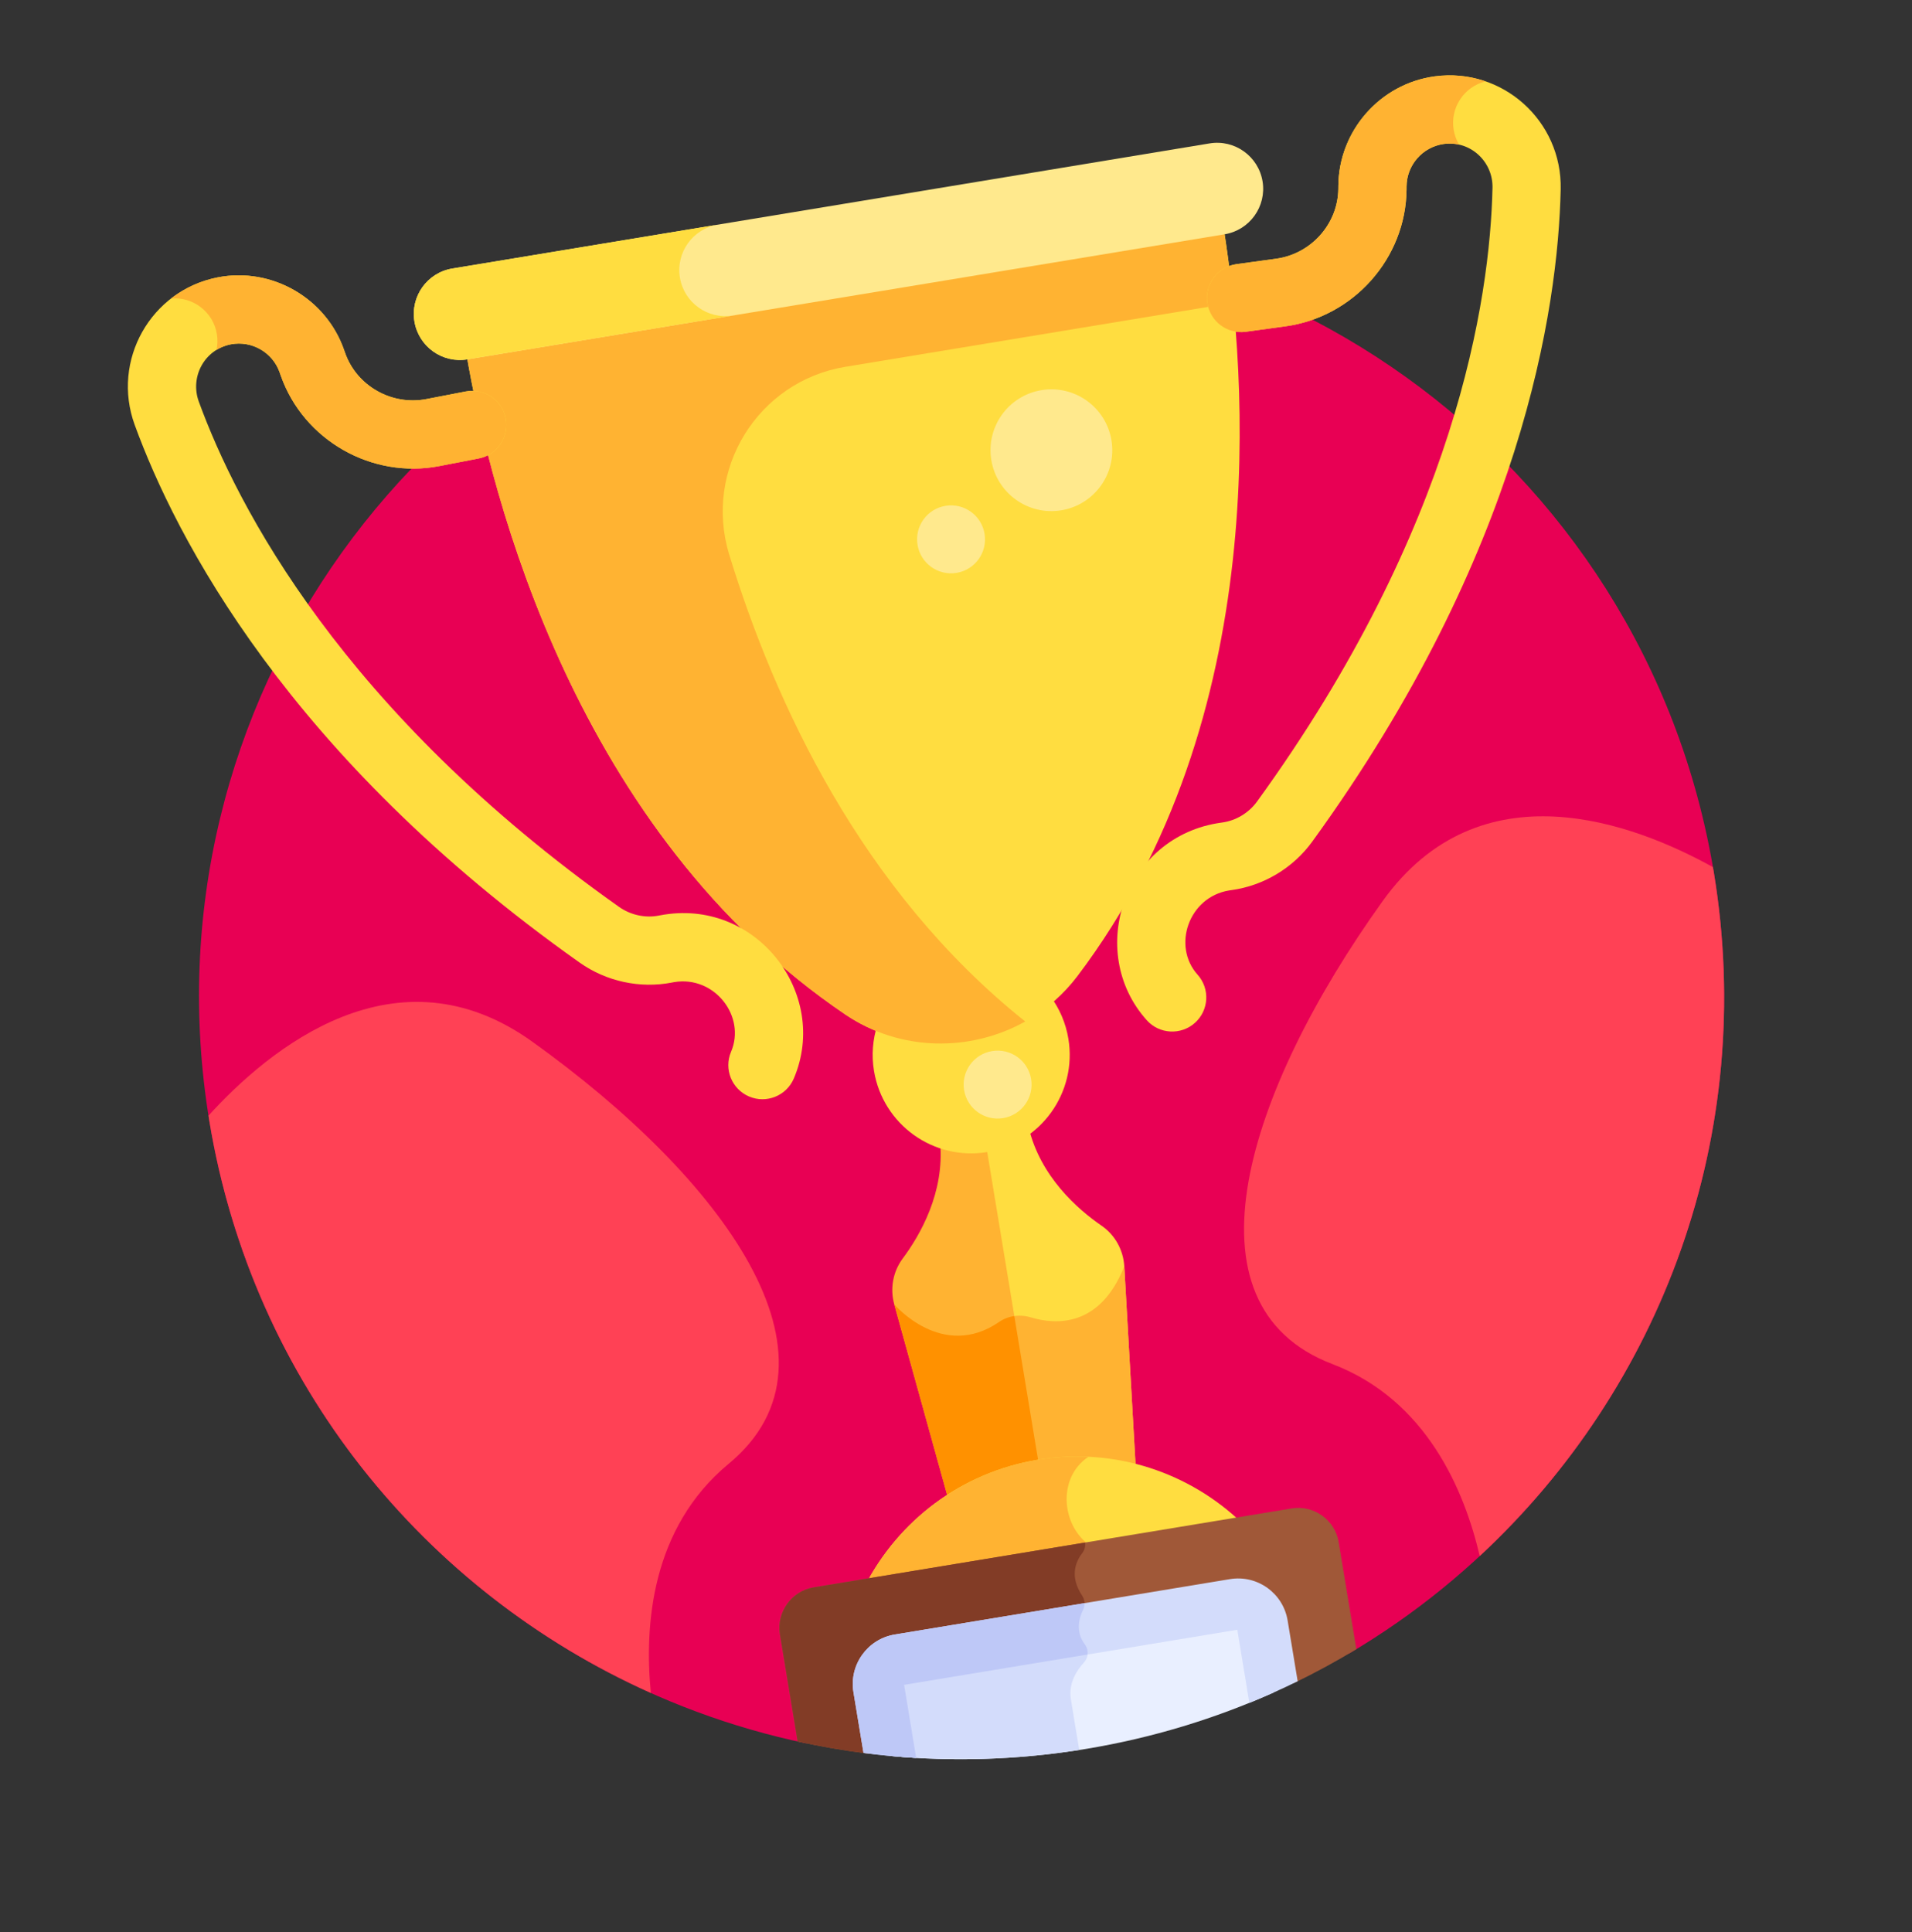 <svg width="96" height="97" viewBox="0 0 96 97" fill="none" xmlns="http://www.w3.org/2000/svg">
<rect x="0" y="0" width="96" height="97" fill="#333333" stroke="none"/>
<path d="M42.041 12.269C21.182 15.715 7.065 35.418 10.51 56.278C13.162 72.33 25.442 84.387 40.466 87.523L67.733 83.019C80.951 75.218 88.701 59.852 86.05 43.8C82.604 22.94 62.901 8.823 42.041 12.269Z" fill="#E80054"/>
<path d="M55.306 61.536C54.103 60.708 52.234 59.071 51.647 56.599C51.037 57.05 50.314 57.369 49.513 57.502C49.4 57.52 49.286 57.534 49.173 57.545L51.84 73.689C51.952 73.667 52.063 73.643 52.177 73.625C53.845 73.349 55.489 73.434 57.031 73.82L56.449 63.579C56.402 62.758 55.983 62.002 55.306 61.536Z" fill="#FFDD40"/>
<path d="M57.031 73.821L56.449 63.579C56.449 63.578 56.449 63.577 56.448 63.576C56.448 63.577 56.448 63.578 56.448 63.578C55.223 66.672 52.981 66.512 51.749 66.138C51.368 66.023 50.964 66.029 50.596 66.155L51.84 73.689C51.952 73.667 52.063 73.643 52.177 73.624C53.845 73.349 55.489 73.434 57.031 73.821Z" fill="#FFB332"/>
<path d="M47.201 57.333C47.44 59.862 46.198 62.014 45.325 63.185C44.834 63.844 44.68 64.694 44.9 65.487L47.643 75.371C48.979 74.509 50.508 73.9 52.177 73.624L49.512 57.501C48.711 57.634 47.924 57.564 47.201 57.333Z" fill="#FFB332"/>
<path d="M52.176 73.626L50.928 66.075C50.659 66.112 50.398 66.21 50.168 66.368C47.312 68.335 44.9 65.488 44.9 65.488L47.643 75.373C48.979 74.511 50.508 73.902 52.176 73.626Z" fill="#FF9100"/>
<path d="M44.049 51.467C43.82 52.187 43.752 52.97 43.883 53.767C44.329 56.462 46.874 58.286 49.569 57.84C52.264 57.395 54.088 54.85 53.643 52.155C53.511 51.358 53.195 50.639 52.747 50.03C50.348 52.051 46.971 52.61 44.049 51.467Z" fill="#FFDD40"/>
<path d="M62.384 76.486C59.755 73.95 56.002 72.645 52.121 73.286C48.239 73.927 45.106 76.37 43.432 79.616L62.384 76.486Z" fill="#FFDD40"/>
<path d="M54.653 73.138C53.822 73.099 52.975 73.145 52.121 73.286C48.239 73.927 45.106 76.37 43.432 79.616L54.926 77.718C53.311 76.82 53.003 74.233 54.653 73.138Z" fill="#FFB332"/>
<path d="M23.415 17.704C23.412 17.705 23.409 17.705 23.406 17.705C24.675 25.118 28.95 41.797 42.446 50.936C46.19 53.47 51.365 52.613 54.093 49.012C63.933 36.019 62.617 18.852 61.435 11.424L23.415 17.704Z" fill="#FFDD40"/>
<path d="M36.616 27.853C35.308 23.587 38.042 19.143 42.446 18.416L61.92 15.199C61.778 13.767 61.605 12.494 61.435 11.424L23.415 17.704C23.412 17.705 23.409 17.705 23.406 17.705C24.675 25.118 28.95 41.797 42.446 50.936C45.196 52.797 48.718 52.827 51.475 51.285C43.263 44.727 38.903 35.313 36.616 27.853Z" fill="#FFB332"/>
<path d="M61.487 11.763L23.466 18.043C22.206 18.251 21.016 17.399 20.808 16.139C20.599 14.879 21.452 13.689 22.712 13.481L60.733 7.2C61.993 6.992 63.183 7.845 63.392 9.105C63.6 10.364 62.747 11.555 61.487 11.763Z" fill="#FFE98D"/>
<path d="M34.138 13.937C33.93 12.677 34.783 11.487 36.043 11.279L22.712 13.481C21.452 13.689 20.599 14.879 20.808 16.139C21.016 17.399 22.206 18.251 23.466 18.043L36.796 15.841C35.536 16.049 34.346 15.197 34.138 13.937Z" fill="#FFDD40"/>
<path d="M37.609 55.051C36.74 54.679 36.335 53.673 36.707 52.803C37.463 51.031 35.881 48.973 33.853 49.308C33.828 49.312 33.802 49.317 33.777 49.322L33.735 49.33C32.132 49.641 30.442 49.275 29.103 48.328C14.445 37.954 8.814 26.96 6.762 21.329C5.586 18.104 7.559 14.579 10.941 13.924C13.655 13.4 16.378 14.973 17.281 17.586L17.329 17.722C17.913 19.379 19.669 20.375 21.415 20.035L23.385 19.654C24.311 19.478 25.212 20.081 25.392 21.009C25.572 21.938 24.965 22.837 24.036 23.017L22.067 23.398C18.671 24.06 15.242 22.106 14.098 18.86L14.044 18.706C13.694 17.694 12.646 17.087 11.592 17.287C10.26 17.545 9.532 18.926 9.98 20.157C11.895 25.411 17.183 35.696 31.082 45.532C31.662 45.942 32.396 46.101 33.084 45.967L33.126 45.959C37.943 45.026 41.676 49.886 39.857 54.148C39.485 55.019 38.478 55.422 37.609 55.051Z" fill="#FFDD40"/>
<path d="M64.85 75.733L40.854 79.696C39.739 79.88 38.977 80.944 39.161 82.059L40.049 87.434C41.206 87.689 42.379 87.891 43.566 88.038L64.965 84.503C66.042 83.982 67.088 83.413 68.101 82.8L67.213 77.425C67.029 76.31 65.966 75.548 64.85 75.733Z" fill="#A05838"/>
<path d="M39.161 82.059L40.049 87.434C41.206 87.689 42.379 87.891 43.566 88.038L53.934 86.325L53.769 85.328C53.636 84.522 54.053 83.871 54.426 83.467C54.658 83.216 54.674 82.831 54.469 82.558C53.981 81.907 54.184 81.216 54.386 80.813C54.499 80.587 54.471 80.32 54.332 80.108C53.717 79.177 53.973 78.449 54.34 77.975C54.462 77.817 54.504 77.627 54.477 77.446L40.854 79.696C39.739 79.881 38.977 80.944 39.161 82.059Z" fill="#823C26"/>
<path d="M61.966 80.548L45.134 83.328C44.462 83.439 44.007 84.074 44.118 84.746L44.682 88.158C47.891 88.458 51.19 88.358 54.519 87.808C57.849 87.258 61.005 86.292 63.947 84.975L63.383 81.564C63.272 80.892 62.637 80.437 61.966 80.548Z" fill="#E9EFFF"/>
<path d="M54.426 83.466C54.658 83.215 54.674 82.83 54.469 82.557C54.288 82.316 54.203 82.07 54.176 81.835L45.134 83.328C44.462 83.439 44.007 84.074 44.118 84.746L44.682 88.158C47.784 88.448 50.971 88.363 54.187 87.86L53.769 85.326C53.636 84.521 54.053 83.87 54.426 83.466Z" fill="#D3DCFB"/>
<path d="M61.757 79.282L44.925 82.062C43.555 82.289 42.625 83.587 42.851 84.956L43.356 88.01C44.23 88.124 45.112 88.207 46.001 88.26L45.395 84.589L62.124 81.825L62.73 85.496C63.555 85.161 64.363 84.798 65.155 84.409L64.65 81.355C64.424 79.986 63.126 79.056 61.757 79.282Z" fill="#D3DCFB"/>
<path d="M54.469 82.558C53.981 81.908 54.184 81.217 54.386 80.814C54.438 80.71 54.459 80.599 54.454 80.488L44.925 82.062C43.555 82.289 42.625 83.587 42.851 84.956L43.356 88.01C44.23 88.124 45.112 88.207 46.001 88.26L45.394 84.589L54.605 83.067C54.625 82.891 54.581 82.708 54.469 82.558Z" fill="#BEC8F7"/>
<path d="M50.367 56.136C51.297 55.983 51.926 55.105 51.772 54.176C51.618 53.246 50.741 52.617 49.811 52.771C48.882 52.924 48.253 53.802 48.406 54.732C48.56 55.661 49.438 56.29 50.367 56.136Z" fill="#FFE98D"/>
<path d="M48.029 28.762C48.959 28.608 49.588 27.73 49.434 26.801C49.281 25.871 48.403 25.242 47.473 25.396C46.544 25.549 45.915 26.427 46.069 27.357C46.222 28.286 47.1 28.915 48.029 28.762Z" fill="#FFE98D"/>
<path d="M53.288 25.62C54.953 25.345 56.081 23.771 55.806 22.106C55.53 20.44 53.957 19.313 52.291 19.588C50.626 19.863 49.498 21.436 49.774 23.102C50.049 24.768 51.622 25.895 53.288 25.62Z" fill="#FFE98D"/>
<path d="M10.89 16.775C10.935 17.047 10.925 17.314 10.871 17.568C11.085 17.437 11.326 17.339 11.592 17.287C12.646 17.088 13.694 17.694 14.044 18.706L14.098 18.86C15.242 22.106 18.671 24.06 22.067 23.398L24.036 23.017C24.965 22.837 25.572 21.938 25.392 21.009C25.212 20.081 24.311 19.478 23.385 19.654L21.415 20.035C19.669 20.375 17.913 19.379 17.329 17.722L17.281 17.586C16.378 14.973 13.655 13.4 10.941 13.924C10.048 14.097 9.255 14.472 8.59 14.986C9.696 14.892 10.706 15.661 10.89 16.775Z" fill="#FFB332"/>
<path d="M59.997 51.353C60.701 50.722 60.76 49.639 60.129 48.935C58.843 47.5 59.678 45.042 61.707 44.707C61.732 44.703 61.758 44.699 61.783 44.696L61.825 44.69C63.443 44.469 64.926 43.58 65.889 42.252C76.433 27.715 78.229 15.494 78.361 9.503C78.437 6.07 75.435 3.368 72.023 3.835C69.284 4.212 67.212 6.576 67.197 9.341L67.196 9.485C67.175 11.242 65.833 12.75 64.07 12.99L62.083 13.262C61.149 13.393 60.489 14.254 60.618 15.191C60.746 16.128 61.61 16.784 62.547 16.656L64.534 16.384C67.963 15.918 70.582 12.966 70.621 9.524L70.622 9.361C70.628 8.29 71.425 7.379 72.487 7.229C73.832 7.045 74.966 8.118 74.937 9.427C74.813 15.019 73.113 26.457 63.116 40.24C62.699 40.816 62.055 41.202 61.361 41.296L61.318 41.302C56.457 41.968 54.485 47.771 57.578 51.221C58.21 51.926 59.293 51.984 59.997 51.353Z" fill="#FFDD40"/>
<path d="M72.988 6.518C73.032 6.79 73.128 7.04 73.261 7.263C73.016 7.208 72.756 7.192 72.487 7.229C71.425 7.379 70.628 8.29 70.622 9.361L70.621 9.524C70.582 12.966 67.963 15.918 64.534 16.384L62.547 16.656C61.61 16.784 60.746 16.129 60.618 15.191C60.489 14.254 61.149 13.393 62.083 13.262L64.07 12.99C65.833 12.75 67.175 11.242 67.196 9.486L67.197 9.342C67.212 6.577 69.284 4.212 72.023 3.835C72.924 3.712 73.795 3.811 74.59 4.085C73.513 4.351 72.804 5.405 72.988 6.518Z" fill="#FFB332"/>
<path d="M86.003 43.534C82.037 41.335 74.32 38.403 69.42 45.243C62.593 54.772 59.127 65.525 66.901 68.486C71.625 70.286 73.529 74.832 74.296 78.123C83.399 69.676 88.226 56.969 86.05 43.8C86.036 43.711 86.019 43.623 86.003 43.534Z" fill="#FF4155"/>
<path d="M26.722 52.296C19.883 47.396 13.518 52.653 10.47 56.011C10.485 56.1 10.496 56.189 10.511 56.278C12.686 69.448 21.343 79.927 32.679 84.998C32.347 81.635 32.688 76.718 36.583 73.494C42.991 68.19 36.251 59.123 26.722 52.296Z" fill="#FF4155"/>
</svg>
